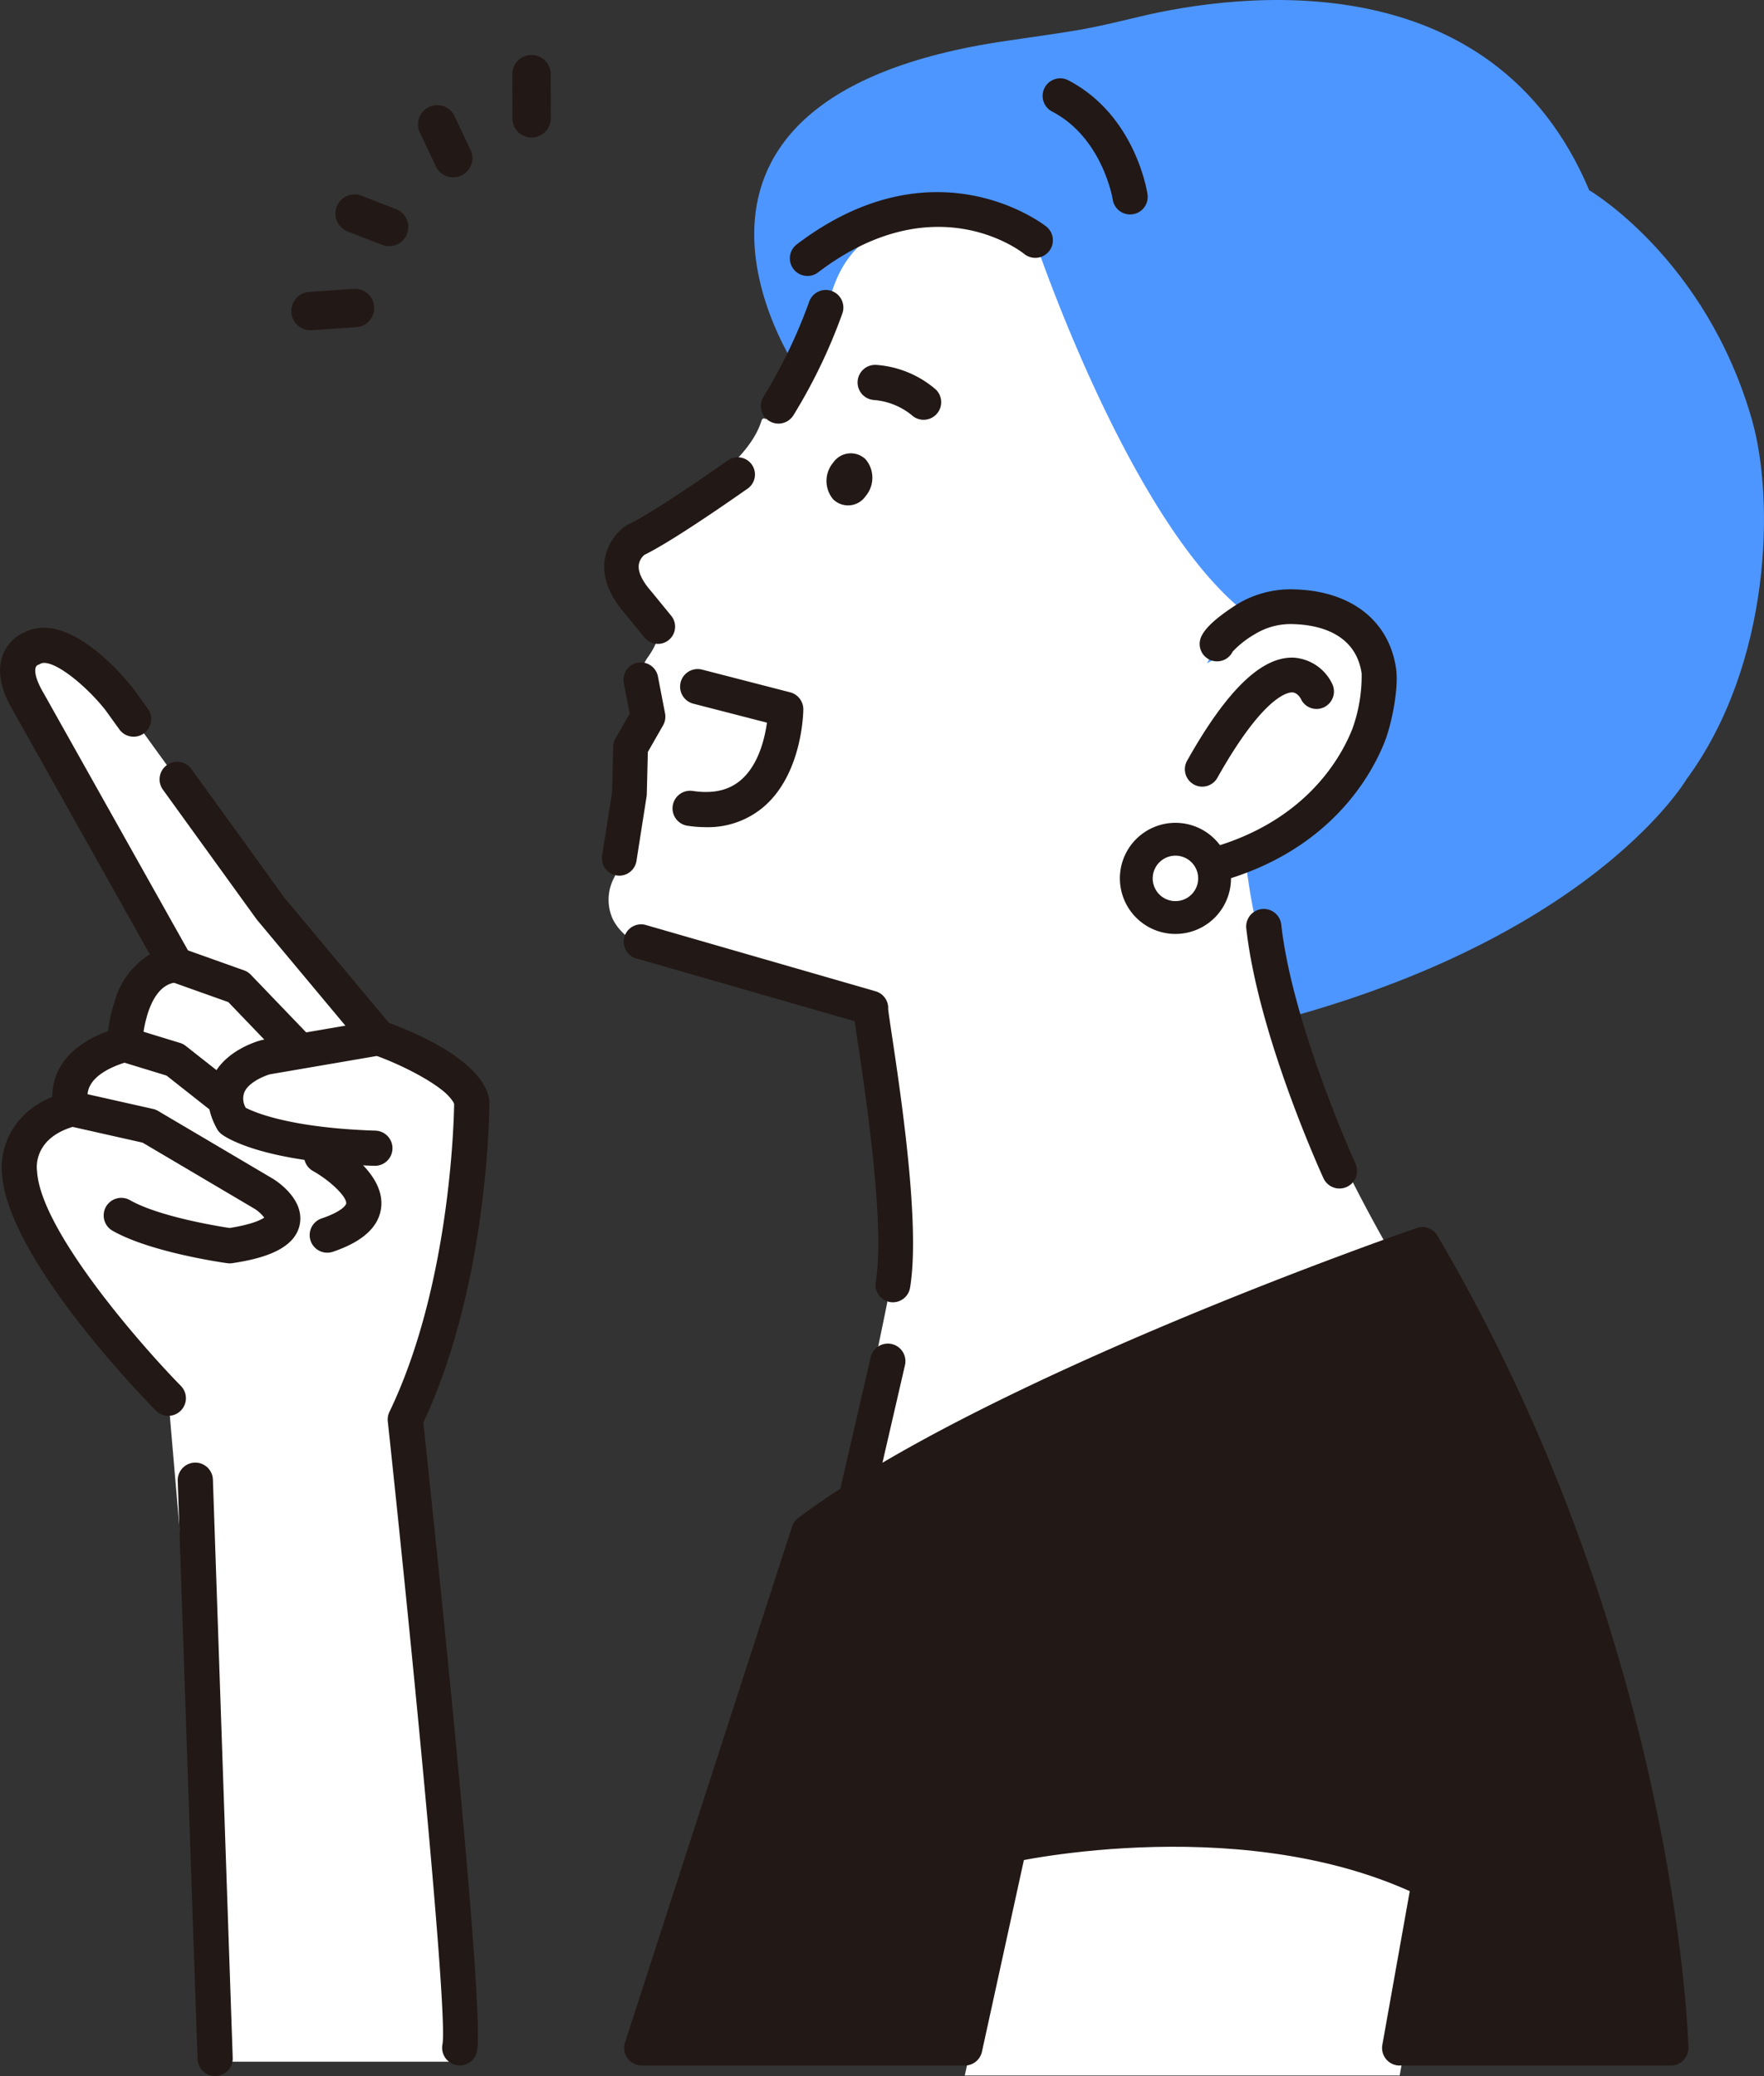 <svg id="グループ_165" data-name="グループ 165" xmlns="http://www.w3.org/2000/svg" width="250" height="294.203" viewBox="0 0 250 294.203">
  <rect x="0" y="0" width="250" height="294.203" fill="#333333" stroke="none"/>
  <g id="グループ_163" data-name="グループ 163" transform="translate(0 0)">
    <path id="パス_294" data-name="パス 294" d="M439.934,94.8s16.51,9.662,23.062,32.52c3.239,11.3,2.764,34.631-9.288,50.987,0,0-14.635,24.966-66.289,36.158L317.937,139.4l9.589-19.472s-25.651-38.193,29.762-46.286c11.3-1.65,10.961-1.538,18.94-3.443C389.995,66.91,426.16,62.082,439.934,94.8Z" transform="translate(-214.708 -67.844)" fill="#4d96ff"/>
    <g id="グループ_158" data-name="グループ 158" transform="translate(86.247 31.202)">
      <path id="パス_295" data-name="パス 295" d="M366.358,270.66l-.006-.01,5.785.01S366.379,270.724,366.358,270.66Z" transform="translate(-252.007 -118.592)" fill="#fff"/>
      <path id="パス_296" data-name="パス 296" d="M373.562,195.516a25.237,25.237,0,0,0,2.272-8.578l.175-1.893a15.334,15.334,0,0,0-.393-4.836,9.614,9.614,0,0,1,1.024-6.42,6.151,6.151,0,0,0,.549-3.775,7.484,7.484,0,0,1,1.057-5.6c1.384-1.888,1.9-3.555,1.548-4.956a4.761,4.761,0,0,0-2.715-2.885,4.8,4.8,0,0,1-1.72-1.143c-1.609-1.916-1.5-3.53-.791-5.515.6-1.687,7.657-6.83,8.79-7.571,4.252-2.783,9.615-7.017,11.013-11.384.089-.276.146-.458.365-.487a.323.323,0,0,1,.286.117,7.6,7.6,0,0,0,.607-1.458c.054-.159.1-.3.145-.419,3.409-9.217,4.948-9.665,7.683-13.954-.8-.944-.217-.206,0,0,1.2,1.139.367-19.811,29.717-9.539,0,0,12.657,37.788,28.542,51.686l-4.131,8.251,4.05-2.178,10.35,16.638c.068.164-8.368,5-18.284,10.872l9.222,1.36c2.71,29.476,24.026,62.358,24.175,62.587l-8.326-.015c-.342.274-33.215,52.855-75.314,43.775-.069-.015,8.865-42.507,8.8-42.513l1.129-33.639c-.048-2.452-5.5-8.259-7.9-8.926l-21.868-5.49c-5.568-1.444-9.039-3.57-10.318-6.318A6.635,6.635,0,0,1,373.562,195.516Z" transform="translate(-372.754 -102.374)" fill="#fff"/>
    </g>
    <g id="グループ_159" data-name="グループ 159" transform="translate(165.518 83.522)">
      <path id="パス_297" data-name="パス 297" d="M382.871,168.274s.313-1.064,4.023-3.457a12.163,12.163,0,0,1,7.033-1.808c4.1.139,10.783,1.707,11.874,9.085.334,2.257-.606,6.949-1.439,9.073-2.321,5.925-9.1,16.338-26,19.365Z" transform="translate(-375.903 -160.537)" fill="#fff"/>
      <path id="パス_298" data-name="パス 298" d="M377.856,202.719a2.461,2.461,0,0,0,.684-.027c19.094-3.419,25.84-15.748,27.853-20.89.943-2.407,2-7.5,1.583-10.332-1-6.736-6.313-10.921-14.228-11.186a14.57,14.57,0,0,0-8.451,2.2c-3.014,1.946-4.666,3.525-5.051,4.831a2.463,2.463,0,0,0,4.576,1.777,13.624,13.624,0,0,1,3.145-2.469,9.688,9.688,0,0,1,5.613-1.416c3.186.107,8.661,1.159,9.521,6.984a22.261,22.261,0,0,1-1.3,7.814c-1.712,4.371-7.49,14.857-24.136,17.838a2.464,2.464,0,0,0,.184,4.876Zm6.934-33.583Zm.179-.421h0Zm0,0v0Zm0,0v0Z" transform="translate(-375.642 -160.274)" fill="#221815"/>
    </g>
    <path id="パス_299" data-name="パス 299" d="M489.542,266.355a2.464,2.464,0,0,0,2.675-2.041c1.477-8.752-1.26-27.041-2.576-35.83-.239-1.6-.467-3.127-.523-3.662a2.463,2.463,0,0,0-1.73-2.511l-32.557-9.394a2.463,2.463,0,0,0-1.457,4.706l31,8.913c.1.694.226,1.567.392,2.677,1.178,7.871,3.937,26.3,2.591,34.282a2.462,2.462,0,0,0,2.018,2.838C489.433,266.342,489.488,266.349,489.542,266.355Z" transform="translate(-363.244 -81.815)" fill="#221815"/>
    <path id="パス_300" data-name="パス 300" d="M479.49,149.235a2.571,2.571,0,0,1,.286-.158c2.3-1.082,7.475-4.405,14.193-9.12a2.44,2.44,0,0,1,2.8,3.994c-3.959,2.777-11.119,7.687-14.688,9.43a2.285,2.285,0,0,0-.8,1.43c-.12,1.008.5,2.309,1.786,3.764l2.823,3.456a2.44,2.44,0,0,1-3.781,3.085l-2.725-3.342c-2.287-2.6-3.274-5.177-2.932-7.665A7.236,7.236,0,0,1,479.49,149.235Z" transform="translate(-390.752 -74.751)" fill="#221815"/>
    <path id="パス_301" data-name="パス 301" d="M492.731,201.942a2.463,2.463,0,0,0,2.679-2.069l1.437-9.162a2.415,2.415,0,0,0,.029-.322l.146-5.962,2.16-3.778a2.458,2.458,0,0,0,.28-1.689l-1-5.178a2.463,2.463,0,1,0-4.836.932l.825,4.282-2.016,3.527a2.463,2.463,0,0,0-.324,1.162l-.155,6.422-1.412,9a2.464,2.464,0,0,0,2.052,2.815C492.641,201.932,492.686,201.937,492.731,201.942Z" transform="translate(-405.208 -77.861)" fill="#221815"/>
    <g id="グループ_160" data-name="グループ 160" transform="translate(167.918 93.198)">
      <path id="パス_302" data-name="パス 302" d="M387.716,189.252a2.46,2.46,0,0,0,2.4-1.244c6.517-11.6,9.979-12.113,10.607-12.1.763.023,1.2.878,1.223.914a2.442,2.442,0,0,0,3.25,1.206,2.482,2.482,0,0,0,1.217-3.28,6.539,6.539,0,0,0-5.452-3.762c-4.553-.2-9.505,4.581-15.138,14.607a2.462,2.462,0,0,0,.941,3.353A2.435,2.435,0,0,0,387.716,189.252Z" transform="translate(-385.502 -170.983)" fill="#221815"/>
    </g>
    <path id="パス_303" data-name="パス 303" d="M463.548,144.993a3.018,3.018,0,0,1-4.595.474,4.032,4.032,0,0,1-.011-5.207,3.019,3.019,0,0,1,4.595-.474A4.033,4.033,0,0,1,463.548,144.993Z" transform="translate(-340.861 -74.695)" fill="#221815"/>
    <g id="グループ_161" data-name="グループ 161" transform="translate(158.713 116.606)">
      <path id="パス_304" data-name="パス 304" d="M404.27,204.448a5.547,5.547,0,1,1,4.959,6.08A5.547,5.547,0,0,1,404.27,204.448Z" transform="translate(-401.915 -197.134)" fill="#fff"/>
      <path id="パス_305" data-name="パス 305" d="M408.746,212.593a7.873,7.873,0,1,0-7.038-8.627A7.882,7.882,0,0,0,408.746,212.593Zm1.12-11.038a3.222,3.222,0,1,1-3.53,2.88A3.225,3.225,0,0,1,409.866,201.555Z" transform="translate(-401.667 -196.886)" fill="#221815"/>
    </g>
    <path id="パス_306" data-name="パス 306" d="M473.619,195.178a12.177,12.177,0,0,0,8.175-2.881c5.494-4.7,5.615-13.432,5.617-13.8a2.492,2.492,0,0,0-1.871-2.431l-12.474-3.217a2.493,2.493,0,0,0-1.246,4.828l10.436,2.691c-.313,2.266-1.2,6.01-3.717,8.152-1.71,1.456-3.944,1.954-6.824,1.523a2.493,2.493,0,0,0-.737,4.931A17.831,17.831,0,0,0,473.619,195.178Z" transform="translate(-373.563 -77.956)" fill="#221815"/>
    <g id="グループ_162" data-name="グループ 162" transform="translate(88.458 173.898)">
      <path id="パス_307" data-name="パス 307" d="M443.175,263.049s-60.534,20.912-86.949,40.723l-23.673,73.11H478.394S477.314,321.122,443.175,263.049Z" transform="translate(-330.06 -260.555)" fill="#221815"/>
      <path id="パス_308" data-name="パス 308" d="M332.287,379.108H478.128a2.493,2.493,0,0,0,2.493-2.542c-.011-.564-1.488-57.082-35.564-115.048a2.489,2.489,0,0,0-2.963-1.092c-2.487.859-61.207,21.267-87.63,41.084a2.5,2.5,0,0,0-.877,1.226l-23.673,73.11a2.494,2.494,0,0,0,2.372,3.261Zm143.225-4.986h-139.8l22.372-69.09c23.445-17.241,73.285-35.5,83.706-39.211C470.186,315.067,474.8,362.758,475.511,374.122Z" transform="translate(-329.794 -260.289)" fill="#221815"/>
    </g>
    <path id="パス_309" data-name="パス 309" d="M529.888,234.726s-2.594-6.276,7.431-9.134c0,0,.317-10.787,7.28-11.277l-20.922-37.28c-3.666-6.2.544-7.573.544-7.573,4.669-2.481,12.347,7.2,12.347,7.2l21.466,29.707,15.281,18.3s11.277,7.28,12.151,12.063c0,0,1.047,22.531-8.346,42.03,0,0,8.9,85,7.711,91.01H551.625l-8.088-94.029s-20.29-20.641-21.081-31.887C522.457,243.861,521.431,236.935,529.888,234.726Z" transform="translate(-519.683 -77.598)" fill="#fff"/>
    <path id="パス_310" data-name="パス 310" d="M560.791,372.066a2.478,2.478,0,0,0,2.435-2c1.186-5.974-5.954-73.691-7.6-89.106,9.225-19.681,9.36-44.367,9.362-45.42a2.513,2.513,0,0,0-.041-.451c-.99-5.415-10.4-9.382-14.2-10.774L535.953,206.6,522.78,188.374a2.493,2.493,0,1,0-4.041,2.92l13.224,18.3c.033.047.07.093.107.138l15.281,18.3a2.489,2.489,0,0,0,1.09.754c5.05,1.772,10.9,5.039,11.555,7.03-.043,2.813-.662,25.964-9.171,43.629a2.483,2.483,0,0,0-.233,1.347c3.417,31.881,8.542,84.046,7.744,88.3a2.5,2.5,0,0,0,1.975,2.92A2.579,2.579,0,0,0,560.791,372.066Z" transform="translate(-495.632 -79.361)" fill="#221815"/>
    <path id="パス_311" data-name="パス 311" d="M588.538,277.975a2.494,2.494,0,0,0,1.778-4.241c-5.464-5.562-19.777-21.849-20.372-30.315,0-.064-.012-.127-.021-.191-.092-.766-.276-4.823,5.6-6.356a2.493,2.493,0,0,0,1.674-3.365h0a3.163,3.163,0,0,1,.239-2.3c.744-1.45,2.669-2.654,5.573-3.482a2.493,2.493,0,0,0,1.808-2.324c0-.08.414-8.544,4.962-8.863a2.493,2.493,0,0,0,2-3.708l-20.922-37.28c-1.373-2.324-1.208-3.344-1.125-3.6a.689.689,0,0,1,.318-.392,1.092,1.092,0,0,0,.346-.157c1.589-.847,6.235,2.8,9.191,6.51L581.6,180.7a2.493,2.493,0,0,0,4.042-2.92l-2.05-2.838c-.022-.03-.044-.06-.067-.089-1.485-1.872-9.145-10.976-15.3-7.944a5.716,5.716,0,0,0-3.145,3.239c-.83,2.2-.339,4.853,1.456,7.891l19.387,34.547a11.247,11.247,0,0,0-4.927,6.475,22.752,22.752,0,0,0-1,4.4c-3.507,1.28-5.884,3.174-7.078,5.642a8.076,8.076,0,0,0-.814,3.664c-6.395,2.634-7.5,8.2-7.117,11.092.922,11.831,19.646,31.2,21.784,33.37A2.486,2.486,0,0,0,588.538,277.975ZM569.994,171.566Z" transform="translate(-564.683 -77.332)" fill="#221815"/>
    <path id="パス_312" data-name="パス 312" d="M556.525,248.479a2.493,2.493,0,0,0,.08-4.985c-11.831-.389-16.942-2.508-18.372-3.24a2.565,2.565,0,0,1-.193-2.208c.587-1.384,2.754-2.283,3.594-2.533L557.46,232.8a2.493,2.493,0,0,0-.843-4.915l-15.954,2.737c-.07.012-.139.027-.209.045-.539.14-5.307,1.486-6.99,5.4-.652,1.514-1.062,3.985.683,7.158a2.479,2.479,0,0,0,.679.786c.531.4,5.641,3.942,21.617,4.467Z" transform="translate(-503.406 -83.264)" fill="#221815"/>
    <path id="パス_313" data-name="パス 313" d="M565.306,233.591a2.493,2.493,0,0,0,1.8-4.219l-8.712-9.075a2.5,2.5,0,0,0-.961-.623l-8.833-3.146a2.493,2.493,0,0,0-1.673,4.7l8.279,2.949,8.3,8.65A2.484,2.484,0,0,0,565.306,233.591Z" transform="translate(-522.845 -82.16)" fill="#221815"/>
    <path id="パス_314" data-name="パス 314" d="M573.8,240.978a2.493,2.493,0,0,0,1.545-4.45l-6.268-4.941a2.493,2.493,0,0,0-.814-.426l-7.15-2.189a2.493,2.493,0,0,0-1.459,4.768l6.7,2.051,5.9,4.652A2.485,2.485,0,0,0,573.8,240.978Z" transform="translate(-542.747 -83.362)" fill="#221815"/>
    <path id="パス_315" data-name="パス 315" d="M538.409,262.571a2.51,2.51,0,0,0,.8-.131c4.29-1.448,6.594-3.6,6.85-6.395.444-4.866-5.941-8.678-7.226-9.393a2.493,2.493,0,1,0-2.424,4.357c2.451,1.375,4.772,3.644,4.685,4.582-.025.273-.7,1.186-3.479,2.124a2.493,2.493,0,0,0,.8,4.856Z" transform="translate(-492.028 -85.046)" fill="#221815"/>
    <path id="パス_316" data-name="パス 316" d="M572.759,263.375a2.462,2.462,0,0,0,.373-.028c3.724-.563,8.764-1.739,9.537-5.434.728-3.479-2.966-6.008-3.714-6.48l-16.348-9.656a2.472,2.472,0,0,0-.721-.286l-10.937-2.46a2.493,2.493,0,0,0-1.093,4.864l10.554,2.374,15.947,9.419a5.512,5.512,0,0,1,1.29,1.2c-.444.311-1.7.96-4.9,1.475-1.8-.274-10.055-1.625-14.128-3.945a2.493,2.493,0,0,0-2.469,4.333c5.4,3.077,15.825,4.544,16.266,4.6A2.533,2.533,0,0,0,572.759,263.375Z" transform="translate(-540.198 -84.337)" fill="#221815"/>
    <path id="パス_317" data-name="パス 317" d="M427.145,99.419a2.516,2.516,0,0,0,.375-.029,2.489,2.489,0,0,0,2.094-2.827c-.067-.455-1.763-11.219-11.219-16.152a2.493,2.493,0,1,0-2.306,4.421c7.166,3.739,8.58,12.384,8.593,12.471A2.5,2.5,0,0,0,427.145,99.419Z" transform="translate(-266.984 -69.028)" fill="#221815"/>
    <path id="パス_318" data-name="パス 318" d="M395.088,250.008a2.493,2.493,0,0,0,2.265-3.531c-.089-.2-8.933-19.627-10.52-33.907a2.493,2.493,0,0,0-4.955.55c1.676,15.084,10.565,34.61,10.942,35.433A2.5,2.5,0,0,0,395.088,250.008Z" transform="translate(-205.253 -81.578)" fill="#221815"/>
    <path id="パス_319" data-name="パス 319" d="M455.307,340.778a2.494,2.494,0,0,0,2.427-1.933l13.207-57.231a2.493,2.493,0,1,0-4.859-1.121l-13.207,57.231a2.494,2.494,0,0,0,2.432,3.054Z" transform="translate(-342.685 -88.152)" fill="#221815"/>
    <path id="パス_320" data-name="パス 320" d="M376.915,359.7s34.119-7.7,59.433,5.5l-4.4,24.682H370.311Z" transform="translate(-233.578 -95.757)" fill="#fff"/>
    <path id="パス_321" data-name="パス 321" d="M370.047,387.788a2.494,2.494,0,0,0,2.433-1.96l6.255-28.591c6.658-1.226,33.569-5.267,54.565,4.771l-4.075,22.849a2.493,2.493,0,0,0,4.909.875l4.4-24.683a2.493,2.493,0,0,0-1.3-2.648c-25.827-13.476-59.706-6.048-61.136-5.725a2.494,2.494,0,0,0-1.887,1.9l-6.6,30.186a2.493,2.493,0,0,0,1.9,2.968A2.532,2.532,0,0,0,370.047,387.788Z" transform="translate(-233.314 -95.07)" fill="#221815"/>
    <path id="パス_322" data-name="パス 322" d="M563.815,384.155l.087,0a2.493,2.493,0,0,0,2.406-2.577L563.5,299.647a2.493,2.493,0,1,0-4.983.171l2.808,81.929A2.493,2.493,0,0,0,563.815,384.155Z" transform="translate(-533.327 -89.952)" fill="#221815"/>
    <path id="パス_323" data-name="パス 323" d="M432.167,109.855a2.484,2.484,0,0,0,1.507-.508c16.467-12.515,28.7-3.024,29.209-2.614a2.493,2.493,0,0,0,3.143-3.871c-.155-.126-15.691-12.439-35.369,2.515a2.493,2.493,0,0,0,1.51,4.478Z" transform="translate(-317.73 -70.748)" fill="#221815"/>
    <path id="パス_324" data-name="パス 324" d="M465.045,132.259a2.492,2.492,0,0,0,2.125-1.186A76.848,76.848,0,0,0,474.12,116.6a2.493,2.493,0,0,0-4.731-1.576,73.117,73.117,0,0,1-6.463,13.435,2.494,2.494,0,0,0,2.12,3.8Z" transform="translate(-354.722 -72.227)" fill="#221815"/>
    <path id="パス_325" data-name="パス 325" d="M456.54,132.848a2.493,2.493,0,0,0,1.721-4.3,14.481,14.481,0,0,0-8.43-3.477,2.493,2.493,0,0,0-.3,4.977,9.731,9.731,0,0,1,5.293,2.11A2.487,2.487,0,0,0,456.54,132.848Z" transform="translate(-325.647 -73.359)" fill="#221815"/>
  </g>
  <g id="グループ_164" data-name="グループ 164" transform="translate(41.34 7.783)">
    <path id="パス_326" data-name="パス 326" d="M547.939,115.8c0-.042,0-.083-.005-.126a2.719,2.719,0,0,0-2.9-2.526l-6.249.431a2.719,2.719,0,1,0,.374,5.424l6.249-.431A2.718,2.718,0,0,0,547.939,115.8Z" transform="translate(-536.252 -79.993)" fill="#221815"/>
    <path id="パス_327" data-name="パス 327" d="M541.222,102.892a2.72,2.72,0,0,0-1.736-2.472l-4.888-1.9a2.719,2.719,0,1,0-1.967,5.07l4.889,1.895a2.721,2.721,0,0,0,3.7-2.6Z" transform="translate(-524.695 -78.566)" fill="#221815"/>
    <path id="パス_328" data-name="パス 328" d="M514,79.111a2.719,2.719,0,0,0-5.437.073l.018,6.268a2.718,2.718,0,1,0,5.437-.016L514,79.168C514,79.149,514,79.13,514,79.111Z" transform="translate(-477.301 -76.457)" fill="#221815"/>
    <path id="パス_329" data-name="パス 329" d="M528.528,91.791a2.709,2.709,0,0,0-.261-1.1l-2.238-4.74a2.719,2.719,0,1,0-4.916,2.322l2.238,4.74a2.72,2.72,0,0,0,5.178-1.227Z" transform="translate(-502.922 -77.222)" fill="#221815"/>
  </g>
</svg>

